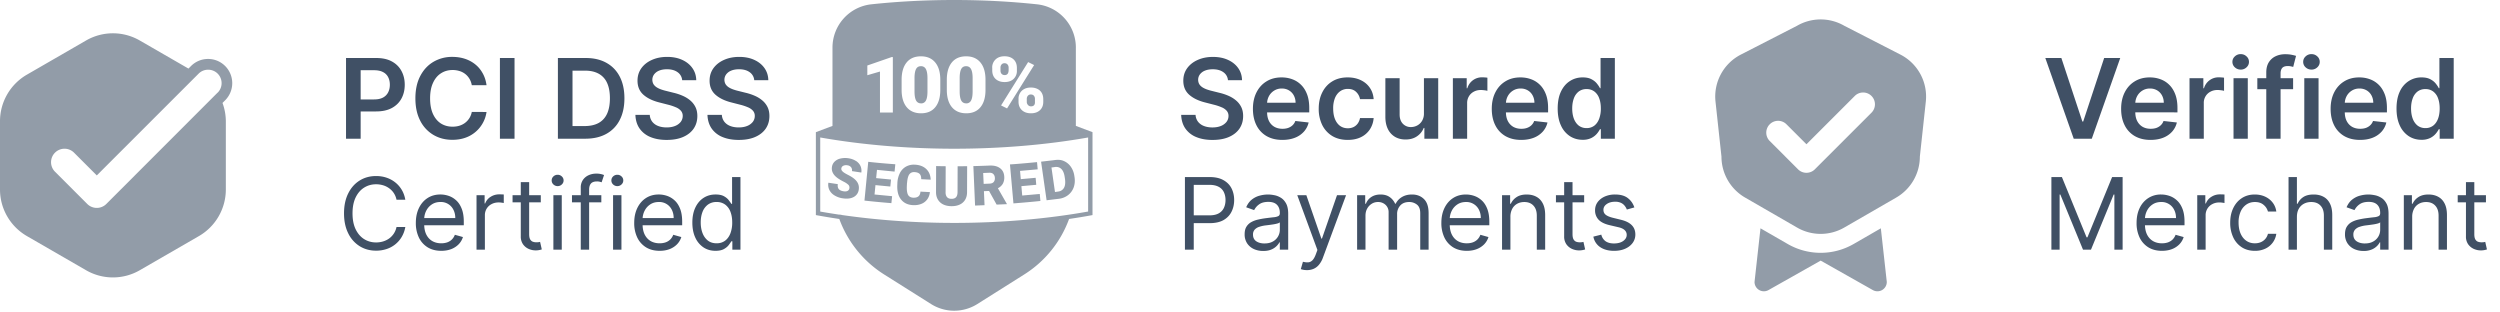 <?xml version="1.0" encoding="UTF-8"?>
<svg xmlns="http://www.w3.org/2000/svg" width="176" height="22" fill="none">
  <path fill-rule="evenodd" clip-rule="evenodd" d="m129.837 1.814 3.951 2.028a3.32 3.32 0 0 1 1.789 3.315l-.419 3.871a3.33 3.33 0 0 1-1.663 2.88l-3.658 2.111a3.319 3.319 0 0 1-3.325 0l-3.658-2.111a3.332 3.332 0 0 1-1.663-2.88l-.419-3.87a3.322 3.322 0 0 1 1.786-3.316l3.954-2.028a3.319 3.319 0 0 1 3.325 0Zm-2.075 10.109 3.991-3.99a.832.832 0 1 0-1.178-1.177l-3.401 3.4-1.407-1.406a.83.83 0 0 0-1.177 0 .83.83 0 0 0 0 1.177l1.995 1.996a.829.829 0 0 0 .589.242c.213 0 .425-.08.588-.242Zm.413 5.876a4.66 4.66 0 0 0 2.327-.625l1.909-1.101.419 3.777a.658.658 0 0 1-.981.572l-3.674-2.075-3.675 2.075a.658.658 0 0 1-.981-.572l.419-3.777 1.909 1.1a4.652 4.652 0 0 0 2.328.626Z" fill="#929CA8"></path>
  <path d="m145.12 4.084 1.479 4.472h.058l1.476-4.472h1.132l-2.003 5.682h-1.271l-2-5.682h1.129Zm6.278 5.765c-.427 0-.796-.089-1.107-.267a1.8 1.8 0 0 1-.713-.76c-.167-.329-.25-.716-.25-1.162 0-.438.083-.823.25-1.154.168-.333.403-.592.705-.777.301-.187.655-.28 1.062-.28.263 0 .511.042.744.127.235.084.442.213.621.389.181.176.324.4.427.671.104.27.156.592.156.966v.308H149.8v-.677h2.53a1.075 1.075 0 0 0-.125-.514.904.904 0 0 0-.341-.357.96.96 0 0 0-.505-.13.979.979 0 0 0-.541.149 1.035 1.035 0 0 0-.363.388 1.109 1.109 0 0 0-.131.525v.59c0 .248.045.461.136.639.091.175.217.31.38.405.163.092.353.138.572.138.146 0 .278-.02.396-.06a.878.878 0 0 0 .308-.186.77.77 0 0 0 .197-.303l.938.106a1.463 1.463 0 0 1-.338.649 1.657 1.657 0 0 1-.633.427c-.257.1-.551.15-.882.15Zm2.744-.083V5.504h.974v.71h.044a1.064 1.064 0 0 1 1.052-.77c.055 0 .117.002.186.008.07.003.128.01.175.019v.924a1.062 1.062 0 0 0-.203-.039 1.853 1.853 0 0 0-.263-.02c-.184 0-.348.04-.494.12a.874.874 0 0 0-.466.804v2.506h-1.005Zm3.098 0V5.504h1.004v4.262h-1.004Zm.505-4.867a.588.588 0 0 1-.411-.158.509.509 0 0 1-.172-.385c0-.152.057-.28.172-.386a.582.582 0 0 1 .411-.16c.161 0 .298.053.41.16a.503.503 0 0 1 .172.386c0 .15-.057.278-.172.385a.577.577 0 0 1-.41.159Zm3.69.605v.777h-2.519v-.777h2.519Zm-1.889 4.262V5.102c0-.287.059-.525.178-.716.12-.19.281-.333.482-.427.202-.094.426-.142.672-.142.174 0 .328.014.463.042.135.028.235.053.3.075l-.2.777a1.758 1.758 0 0 0-.161-.039.974.974 0 0 0-.216-.022c-.187 0-.319.045-.397.136-.076.089-.114.216-.114.383v4.597h-1.007Zm2.676 0V5.504h1.004v4.262h-1.004Zm.505-4.867a.588.588 0 0 1-.411-.158.509.509 0 0 1-.172-.385c0-.152.057-.28.172-.386a.582.582 0 0 1 .411-.16c.161 0 .298.053.41.16a.503.503 0 0 1 .172.386c0 .15-.057.278-.172.385a.577.577 0 0 1-.41.159Zm3.418 4.95c-.427 0-.796-.089-1.107-.267a1.812 1.812 0 0 1-.713-.76c-.166-.329-.249-.716-.249-1.162 0-.438.083-.823.249-1.154.169-.333.404-.592.705-.777.302-.187.656-.28 1.063-.28.262 0 .51.042.743.127.235.084.442.213.622.389.181.176.323.4.427.671.104.27.155.592.155.966v.308h-3.493v-.677h2.531a1.087 1.087 0 0 0-.125-.514.91.91 0 0 0-.341-.357.962.962 0 0 0-.505-.13.976.976 0 0 0-.541.149 1.03 1.03 0 0 0-.364.388 1.12 1.12 0 0 0-.13.525v.59c0 .248.045.461.136.639.09.175.217.31.38.405.163.092.353.138.571.138.146 0 .279-.02.397-.06a.887.887 0 0 0 .308-.186.77.77 0 0 0 .197-.303l.938.106c-.06.248-.172.464-.339.649a1.645 1.645 0 0 1-.632.427c-.257.1-.551.15-.883.15Zm4.326-.008c-.334 0-.634-.086-.899-.258a1.76 1.76 0 0 1-.627-.75c-.153-.327-.23-.725-.23-1.192 0-.474.078-.874.233-1.2a1.72 1.72 0 0 1 .636-.74 1.63 1.63 0 0 1 .89-.252c.25 0 .455.042.616.127.161.084.289.184.383.303.094.116.167.226.219.33h.042V4.084h1.007v5.682h-.988v-.672h-.061a1.728 1.728 0 0 1-.225.33 1.231 1.231 0 0 1-.388.294 1.343 1.343 0 0 1-.608.123Zm.28-.824a.869.869 0 0 0 .544-.172c.15-.117.264-.279.342-.486.077-.207.116-.449.116-.724 0-.276-.039-.515-.116-.719a1.024 1.024 0 0 0-.339-.474.875.875 0 0 0-.547-.17.886.886 0 0 0-.56.175 1.05 1.05 0 0 0-.338.483c-.076.205-.114.44-.114.705 0 .266.038.504.114.713.077.207.191.37.341.491a.878.878 0 0 0 .557.178Zm-26.332 3.447h.739l1.738 4.245h.06l1.738-4.245h.739v5.114h-.58v-3.885h-.05l-1.598 3.885h-.559l-1.598-3.885h-.05v3.885h-.579v-5.114Zm7.783 5.194c-.369 0-.688-.082-.956-.245a1.647 1.647 0 0 1-.617-.689 2.352 2.352 0 0 1-.214-1.034c0-.392.071-.739.214-1.038a1.69 1.69 0 0 1 .605-.704 1.62 1.62 0 0 1 .908-.255c.2 0 .397.033.592.1.195.066.372.175.532.324.16.148.287.345.382.59.095.244.142.546.142.903v.25h-2.956v-.51h2.357c0-.216-.043-.409-.13-.578a.979.979 0 0 0-.919-.55c-.234 0-.437.059-.609.175-.17.115-.3.265-.392.45a1.327 1.327 0 0 0-.137.594v.34c0 .289.05.534.15.736.101.2.242.352.422.457.179.103.388.155.626.155.155 0 .295-.022.42-.065a.904.904 0 0 0 .327-.2.915.915 0 0 0 .212-.335l.569.16c-.06.193-.16.363-.302.51a1.468 1.468 0 0 1-.524.34c-.208.079-.442.119-.702.119Zm2.485-.08v-3.835h.569v.58h.04a.921.921 0 0 1 .379-.463c.184-.118.39-.177.62-.177a6.366 6.366 0 0 1 .309.01v.6a1.712 1.712 0 0 0-.137-.023 1.346 1.346 0 0 0-.222-.018c-.187 0-.353.04-.5.118a.864.864 0 0 0-.469.782v2.426h-.589Zm4.057.08c-.359 0-.669-.085-.929-.255a1.666 1.666 0 0 1-.599-.701 2.375 2.375 0 0 1-.21-1.022c0-.39.072-.733.215-1.03.145-.3.346-.534.604-.702.26-.17.563-.255.909-.255.27 0 .513.05.729.15.217.1.394.24.532.42.138.179.224.389.257.629h-.589a.914.914 0 0 0-.3-.465c-.153-.136-.359-.205-.619-.205-.23 0-.431.06-.604.18a1.163 1.163 0 0 0-.402.502 1.857 1.857 0 0 0-.142.757c0 .296.046.554.139.774.095.22.228.39.4.511.173.122.376.183.609.183.153 0 .292-.027.417-.08a.854.854 0 0 0 .502-.59h.589a1.355 1.355 0 0 1-.764 1.042 1.665 1.665 0 0 1-.744.157Zm2.959-2.387v2.307h-.589v-5.114h.589v1.878h.05a1.09 1.09 0 0 1 .404-.472c.182-.118.423-.177.725-.177.261 0 .49.052.686.157.197.103.349.262.457.477.11.213.165.485.165.814v2.437h-.589v-2.397c0-.304-.079-.54-.238-.707-.156-.168-.373-.252-.651-.252-.193 0-.367.041-.52.123a.894.894 0 0 0-.359.357c-.087.156-.13.346-.13.569Zm4.694 2.397c-.244 0-.464-.046-.662-.137a1.134 1.134 0 0 1-.472-.402 1.13 1.13 0 0 1-.175-.64c0-.22.043-.397.13-.534a.917.917 0 0 1 .347-.325c.145-.078.305-.136.479-.174.177-.04.354-.072.532-.095.233-.03.422-.053.567-.068a.873.873 0 0 0 .32-.082c.068-.038.102-.105.102-.2v-.02c0-.246-.067-.437-.202-.574-.133-.136-.336-.205-.607-.205-.281 0-.502.062-.662.185a1.1 1.1 0 0 0-.337.395l-.559-.2c.1-.233.233-.415.4-.545.168-.131.351-.223.549-.274.2-.053.396-.08.589-.08.123 0 .265.015.425.045.161.028.317.087.466.177.152.09.278.226.377.407.1.182.15.425.15.73v2.526h-.589v-.52h-.03a1.02 1.02 0 0 1-.2.268 1.145 1.145 0 0 1-.372.242 1.43 1.43 0 0 1-.566.1Zm.089-.53c.233 0 .43-.045.59-.137a.932.932 0 0 0 .489-.811v-.54c-.025.03-.08.058-.165.083a2.8 2.8 0 0 1-.289.062 14.695 14.695 0 0 1-.565.075c-.153.02-.296.053-.429.098a.74.74 0 0 0-.32.197.502.502 0 0 0-.12.354c0 .205.076.36.228.465.153.103.347.155.581.155Zm3.333-1.867v2.307h-.589v-3.835h.569v.6h.05c.09-.196.226-.352.41-.47.183-.12.419-.18.709-.18.259 0 .487.053.681.16.195.105.347.264.455.48.108.212.162.482.162.808v2.437h-.589v-2.397c0-.301-.078-.536-.235-.704-.156-.17-.371-.255-.644-.255-.188 0-.356.041-.504.123a.866.866 0 0 0-.347.357 1.178 1.178 0 0 0-.128.569Zm5.192-1.528v.5h-1.988v-.5h1.988Zm-1.408-.919h.589v3.656c0 .166.024.29.072.374.05.082.113.137.19.165a.76.76 0 0 0 .247.04c.065 0 .118-.004.16-.01l.1-.02.12.53c-.04.014-.096.03-.168.044a1.223 1.223 0 0 1-.272.025c-.166 0-.329-.036-.489-.107a.975.975 0 0 1-.395-.327.94.94 0 0 1-.154-.555v-3.815Z" fill="#405065"></path>
  <path fill-rule="evenodd" clip-rule="evenodd" d="M75.74 3.347v5.52l.004-.003 1.168.44v5.838c-.541.101-1.092.19-1.649.273a7.759 7.759 0 0 1-3.145 3.9l-3.31 2.087c-.998.63-2.268.63-3.265 0l-3.31-2.086a7.776 7.776 0 0 1-3.146-3.901 45.106 45.106 0 0 1-1.65-.273V9.304l1.17-.44V3.347A3.065 3.065 0 0 1 61.344.303C63.184.107 65.145 0 67.174 0c2.028 0 3.986.107 5.828.303a3.063 3.063 0 0 1 2.739 3.044Zm-2.294 3.638c0-.26-.08-.462-.236-.606-.159-.143-.376-.217-.636-.217s-.471.074-.63.22a.759.759 0 0 0-.24.585v.193c0 .253.083.452.243.6.159.143.367.216.633.216s.477-.073.633-.22c.156-.147.233-.343.233-.584v-.187Zm-2.549.649 1.906-3.054-.422-.21-1.906 3.053.422.21Zm-.81-3.448a.768.768 0 0 0-.236.584h.003v.19c0 .254.08.452.238.6.16.143.368.217.634.217s.474-.074.63-.22a.758.758 0 0 0 .233-.582v-.193c0-.25-.077-.453-.233-.6-.156-.146-.37-.22-.636-.22s-.478.074-.634.224Zm-3.076.208c-.235.287-.355.694-.355 1.22v.713c0 .524.12.93.358 1.218.24.288.582.431 1.01.431.428 0 .765-.14 1-.428.236-.287.355-.694.355-1.22v-.71c0-.527-.119-.934-.358-1.221-.238-.288-.575-.432-1.006-.432-.431 0-.768.141-1.004.429Zm-3.182 0c-.235.287-.355.694-.355 1.22v.713c0 .524.12.93.358 1.218.239.288.582.431 1.01.431.428 0 .765-.14 1-.428.236-.287.355-.694.355-1.22v-.71c0-.527-.119-.934-.358-1.221-.238-.288-.575-.432-1.006-.432-.432 0-.768.141-1.004.429Zm-1.055-.377-1.714.594v.685l.89-.26v2.886h.906V4.017h-.082Zm13.83 10.875V9.678c-2.926.52-6.181.792-9.43.792-3.25 0-6.502-.275-9.43-.792v5.216c.434.077.875.147 1.321.215a.694.694 0 0 1 .218.03c2.505.361 5.198.554 7.894.554 3.254 0 6.505-.278 9.426-.801Zm-5.878-9.605c.186 0 .281-.12.281-.358v-.16a.34.34 0 0 0-.076-.229.261.261 0 0 0-.211-.088.257.257 0 0 0-.208.085.341.341 0 0 0-.077.236v.199c0 .092.025.168.077.226a.27.27 0 0 0 .214.086v.003ZM68.36 7.083a.362.362 0 0 1-.34.196v-.003a.37.37 0 0 1-.349-.202c-.073-.135-.11-.349-.11-.64v-.997c.006-.26.043-.456.113-.584.07-.129.18-.193.34-.193.159 0 .275.07.349.208.073.14.11.349.11.63v.967c-.003.282-.04.487-.113.618Zm-8.622 4.06c.195.03.367.092.514.187l.006-.003c.144.095.25.211.318.355a.82.82 0 0 1 .061.465l-.658-.101a.348.348 0 0 0-.064-.275.398.398 0 0 0-.263-.135.465.465 0 0 0-.29.037.244.244 0 0 0-.132.183c-.013.07.015.141.082.208.068.07.19.147.37.239.181.092.328.18.438.27.27.216.383.473.337.773a.68.68 0 0 1-.358.524c-.202.11-.46.14-.775.091a1.498 1.498 0 0 1-.584-.21.92.92 0 0 1-.358-.39.853.853 0 0 1-.064-.498l.664.1c-.022.148 0 .26.064.344.067.082.184.137.355.162.11.018.199.006.27-.031a.232.232 0 0 0 .125-.184.27.27 0 0 0-.068-.241 1.31 1.31 0 0 0-.336-.224 3.64 3.64 0 0 1-.398-.232c-.33-.23-.471-.496-.425-.802a.64.64 0 0 1 .193-.382.845.845 0 0 1 .416-.214 1.48 1.48 0 0 1 .56-.016Zm1.12 2.978h-.007l.006.002v-.002Zm0 0c.08.01.922.104 1.896.18l.05-.49-1.237-.119.065-.66 1.046.1.049-.492-1.047-.101.059-.582 1.239.123.052-.517s-1.031-.07-1.906-.172l-.266 2.73Zm3-1.246c.02-.272.068-.468.15-.59.083-.12.209-.178.374-.169.165.01.285.052.361.129.076.076.113.202.11.37l.667.034c-.012-.313-.116-.563-.312-.75-.196-.187-.462-.288-.799-.306a1.144 1.144 0 0 0-.624.135 1.066 1.066 0 0 0-.431.452 1.72 1.72 0 0 0-.178.707l-.006.138c-.021.431.068.774.264 1.019.198.248.477.38.84.397.221.013.42-.02.594-.091a.925.925 0 0 0 .417-.325c.1-.143.162-.312.18-.501l-.664-.034c-.012.156-.061.27-.147.336-.085.068-.205.098-.358.092-.18-.009-.306-.08-.373-.208-.067-.131-.095-.342-.08-.64l.01-.195h.006Zm2.718-1.172-.006 1.839h-.003c.006.303.147.456.422.456.138 0 .245-.037.315-.114.07-.076.107-.198.107-.37l.006-1.808c.303 0 .67-.006.67-.006l-.006 1.82c0 .209-.043.386-.131.536a.861.861 0 0 1-.38.343c-.165.08-.358.116-.581.116-.34-.003-.606-.092-.799-.266-.192-.178-.294-.417-.294-.722l.007-1.836c.29.009.673.012.673.012Zm2.735 2.735-.043-.979.361-.015.533.96.716-.03v-.027l-.627-1.096a.812.812 0 0 0 .352-.324.908.908 0 0 0 .097-.484c-.012-.266-.113-.468-.302-.605-.19-.138-.432-.2-.78-.18 0 0-.674.027-1.093.036l.12 2.778.666-.027v-.007Zm.328-2.276c.125-.006.223.024.29.089a.395.395 0 0 1 .11.278.388.388 0 0 1-.085.285c-.061.07-.156.107-.282.113l-.422.018-.034-.765.423-.018Zm3.561 1.493.043.493h.006c-.75.082-1.903.171-1.903.171l-.245-2.744c.655-.037 1.906-.162 1.906-.162l.046.508-1.242.11.052.581 1.046-.095.043.493-1.046.095.058.66 1.236-.11Zm1.383.334a1.29 1.29 0 0 0 .621-.263c.178-.141.303-.319.383-.533.076-.214.098-.446.064-.697l-.019-.126a1.466 1.466 0 0 0-.26-.651 1.154 1.154 0 0 0-.52-.401c-.208-.083-.425-.077-.67-.04l-.89.104.388 2.717.906-.11h-.003Zm-.34-2.23c.196-.028.352.018.475.137.122.12.202.312.238.578l.019.12c.036.266.015.474-.068.624a.52.52 0 0 1-.407.266l-.229.034-.248-1.726.223-.03-.003-.004Zm-9.402-4.48a.362.362 0 0 0 .34-.196c.073-.131.11-.336.113-.618v-.967c0-.281-.037-.49-.11-.63a.37.37 0 0 0-.35-.208c-.158 0-.268.064-.339.193-.07.128-.107.324-.113.584v.998c0 .29.037.505.11.64a.37.37 0 0 0 .349.201v.003Zm7.444-.324a.324.324 0 0 1 .083-.22.259.259 0 0 1 .205-.083c.088 0 .159.027.21.085a.33.33 0 0 1 .077.23v.275c-.015.162-.107.245-.281.245a.267.267 0 0 1-.208-.095.318.318 0 0 1-.086-.22v-.217Z" fill="#929CA8"></path>
  <path d="M86.448 5.646a.757.757 0 0 0-.327-.566c-.19-.135-.438-.203-.744-.203-.214 0-.398.033-.552.097a.817.817 0 0 0-.352.264.641.641 0 0 0-.044.688c.055.087.13.16.224.222.095.06.2.109.314.15.114.04.23.075.347.102l.532.133c.215.05.421.118.619.203.2.085.378.192.535.322.16.13.285.286.378.469.092.183.138.397.138.643 0 .333-.085.627-.255.88-.17.251-.416.448-.738.59-.32.141-.707.212-1.162.212-.442 0-.826-.069-1.152-.206a1.714 1.714 0 0 1-.76-.599c-.181-.263-.28-.583-.294-.96h1.013a.86.86 0 0 0 .183.494c.107.131.247.23.419.294.174.065.368.097.582.097.224 0 .42-.033.589-.1a.954.954 0 0 0 .399-.283.682.682 0 0 0 .147-.427.542.542 0 0 0-.13-.366.954.954 0 0 0-.358-.244 3.464 3.464 0 0 0-.533-.178l-.646-.166c-.468-.12-.838-.303-1.11-.547-.27-.246-.405-.572-.405-.98 0-.334.09-.627.272-.879.183-.251.432-.446.746-.585.315-.14.67-.21 1.068-.21.403 0 .757.07 1.06.21.305.139.545.332.719.58.174.246.263.529.269.849h-.99Zm3.828 4.203c-.427 0-.796-.089-1.107-.267a1.803 1.803 0 0 1-.713-.76c-.166-.329-.25-.716-.25-1.162 0-.438.084-.823.25-1.154.168-.333.403-.592.705-.777.301-.187.656-.28 1.063-.28.262 0 .51.042.743.127.235.084.442.213.621.389.182.176.324.4.428.671.103.27.155.592.155.966v.308h-3.493v-.677h2.53a1.08 1.08 0 0 0-.124-.513.906.906 0 0 0-.342-.358.959.959 0 0 0-.505-.13.98.98 0 0 0-.54.149 1.034 1.034 0 0 0-.364.388 1.119 1.119 0 0 0-.13.525v.59c0 .249.045.461.135.639a.97.97 0 0 0 .38.405c.163.092.354.139.572.139.146 0 .278-.02.397-.062a.882.882 0 0 0 .308-.185.775.775 0 0 0 .197-.303l.937.106c-.059.248-.172.464-.338.649a1.65 1.65 0 0 1-.633.427c-.257.1-.55.15-.882.15Zm4.603 0c-.425 0-.79-.094-1.096-.28a1.872 1.872 0 0 1-.701-.774 2.559 2.559 0 0 1-.244-1.143c0-.433.083-.815.25-1.146.166-.333.4-.592.704-.777.305-.187.666-.28 1.082-.28.346 0 .651.064.918.191.268.126.482.304.641.536.16.229.25.497.272.804h-.96a.92.92 0 0 0-.278-.513c-.144-.139-.337-.208-.58-.208a.907.907 0 0 0-.54.166c-.156.11-.277.267-.364.472a1.923 1.923 0 0 0-.127.738c0 .29.042.54.127.749.085.207.205.367.358.48.156.11.338.166.547.166a.91.91 0 0 0 .396-.083.804.804 0 0 0 .297-.247.96.96 0 0 0 .164-.39h.96a1.68 1.68 0 0 1-.267.8 1.57 1.57 0 0 1-.627.545c-.264.13-.575.194-.932.194Zm5.366-1.876V5.504h1.005v4.262h-.974v-.758h-.045a1.279 1.279 0 0 1-.474.586c-.218.151-.487.227-.807.227-.28 0-.527-.062-.74-.186a1.287 1.287 0 0 1-.5-.546c-.12-.24-.18-.531-.18-.871V5.504h1.004v2.558c0 .27.074.485.221.644a.76.76 0 0 0 .583.239.922.922 0 0 0 .43-.109.867.867 0 0 0 .341-.322.996.996 0 0 0 .136-.54Zm2.037 1.793V5.504h.974v.71h.044a1.063 1.063 0 0 1 1.052-.77c.055 0 .117.002.186.008.07.003.128.01.175.019v.924a1.053 1.053 0 0 0-.203-.039 1.867 1.867 0 0 0-.263-.02c-.184 0-.348.04-.494.12a.865.865 0 0 0-.341.324.907.907 0 0 0-.125.48v2.506h-1.005Zm4.809.083c-.427 0-.796-.089-1.107-.267a1.8 1.8 0 0 1-.713-.76c-.167-.329-.25-.716-.25-1.162 0-.438.083-.823.25-1.154.168-.333.403-.592.705-.777.301-.187.655-.28 1.062-.28.263 0 .511.042.744.127.235.084.442.213.621.389.181.176.324.4.427.671.104.27.156.592.156.966v.308h-3.493v-.677h2.53a1.074 1.074 0 0 0-.125-.513.904.904 0 0 0-.341-.358.96.96 0 0 0-.505-.13.979.979 0 0 0-.541.149 1.035 1.035 0 0 0-.363.388 1.12 1.12 0 0 0-.131.525v.59c0 .249.046.461.136.639.091.175.218.31.38.405.163.092.354.139.572.139.146 0 .278-.02.396-.062a.869.869 0 0 0 .308-.185.77.77 0 0 0 .197-.303l.938.106a1.463 1.463 0 0 1-.338.649 1.655 1.655 0 0 1-.633.427c-.257.1-.551.15-.882.15Zm4.326-.008c-.335 0-.635-.086-.899-.258a1.745 1.745 0 0 1-.627-.75c-.154-.327-.23-.725-.23-1.192 0-.474.077-.873.233-1.199.157-.327.369-.574.635-.74.266-.17.563-.253.891-.253.249 0 .455.042.615.127.161.084.289.184.383.303.095.116.168.226.22.33h.041V4.084h1.007v5.682h-.987v-.672h-.061a1.728 1.728 0 0 1-.225.33 1.236 1.236 0 0 1-.389.294 1.337 1.337 0 0 1-.607.123Zm.28-.824a.869.869 0 0 0 .544-.172c.15-.117.263-.279.341-.486a2.05 2.05 0 0 0 .117-.724c0-.276-.039-.515-.117-.719a1.03 1.03 0 0 0-.338-.474.877.877 0 0 0-.547-.17.882.882 0 0 0-.56.175 1.06 1.06 0 0 0-.339.483c-.076.206-.114.44-.114.705 0 .266.038.504.114.713.078.207.192.37.341.491a.88.88 0 0 0 .558.178Zm-28.278 8.561v-5.114h1.728c.401 0 .73.073.984.218.256.143.446.337.57.582.122.244.184.517.184.819 0 .3-.062.575-.185.821-.121.246-.31.443-.564.59-.255.144-.581.216-.979.216H83.92v-.549h1.218c.275 0 .495-.047.662-.142a.848.848 0 0 0 .362-.385c.076-.163.115-.347.115-.552 0-.204-.039-.387-.115-.549a.82.82 0 0 0-.365-.38c-.168-.093-.39-.14-.669-.14H84.04v4.565h-.62Zm5.512.09c-.243 0-.463-.046-.662-.137a1.137 1.137 0 0 1-.472-.402 1.134 1.134 0 0 1-.174-.64c0-.22.043-.397.13-.534a.916.916 0 0 1 .347-.324c.145-.079.304-.137.48-.175.175-.04.353-.072.53-.095.234-.03.423-.053.568-.068a.871.871 0 0 0 .32-.082c.068-.038.102-.105.102-.2v-.02c0-.246-.068-.437-.203-.574-.133-.136-.335-.205-.606-.205-.282 0-.502.062-.662.185a1.09 1.09 0 0 0-.337.395l-.56-.2c.1-.233.234-.415.4-.545.168-.131.351-.223.55-.274.2-.053.396-.08.589-.08.123 0 .264.015.424.045.162.028.317.087.467.177.152.09.277.226.377.407.1.182.15.425.15.73v2.526h-.59v-.52h-.03c-.04.084-.106.173-.2.268a1.148 1.148 0 0 1-.371.242c-.155.067-.344.1-.567.1Zm.09-.53c.233 0 .43-.045.59-.137a.935.935 0 0 0 .489-.811v-.54c-.025.03-.08.058-.165.083-.083.023-.18.044-.29.062a12.774 12.774 0 0 1-.564.075c-.153.02-.296.053-.43.098a.739.739 0 0 0-.32.197.502.502 0 0 0-.119.355c0 .204.076.359.227.464.153.103.347.155.582.155Zm2.986 1.878a1.279 1.279 0 0 1-.43-.07l.15-.519c.143.037.27.05.38.04.11-.01.207-.06.292-.147.086-.087.165-.227.237-.422l.11-.3-1.418-3.855h.639l1.058 3.056h.04l1.06-3.056h.638l-1.628 4.394a1.657 1.657 0 0 1-.272.492 1.021 1.021 0 0 1-.377.293 1.163 1.163 0 0 1-.48.094Zm3.534-1.438v-3.835h.57v.6h.05a.965.965 0 0 1 .386-.478c.178-.115.392-.172.642-.172.253 0 .463.057.631.172.17.113.302.272.397.477h.04a1.12 1.12 0 0 1 .442-.472c.197-.118.432-.177.707-.177.343 0 .623.107.841.322.218.213.327.545.327.996v2.567h-.589v-2.567c0-.283-.077-.485-.232-.606a.86.86 0 0 0-.547-.183c-.27 0-.478.082-.627.245a.874.874 0 0 0-.222.614v2.497h-.599v-2.627a.692.692 0 0 0-.212-.527.762.762 0 0 0-.547-.202.812.812 0 0 0-.43.123.922.922 0 0 0-.319.34c-.08.142-.12.308-.12.496v2.397h-.589Zm7.719.08c-.37 0-.688-.082-.957-.245a1.645 1.645 0 0 1-.616-.689 2.352 2.352 0 0 1-.215-1.034c0-.392.072-.739.215-1.038.145-.301.346-.536.604-.704.26-.17.563-.255.909-.255.2 0 .397.033.592.1.194.067.372.175.531.324.16.149.288.345.382.59.095.244.143.546.143.904v.25h-2.957v-.51h2.358c0-.217-.044-.41-.13-.58a.981.981 0 0 0-.919-.549c-.235 0-.438.059-.609.175-.17.115-.301.265-.392.45a1.315 1.315 0 0 0-.138.594v.34c0 .289.05.535.15.736.102.2.242.352.422.457.18.103.389.155.627.155.155 0 .294-.022.419-.065a.889.889 0 0 0 .327-.2.904.904 0 0 0 .213-.335l.569.16c-.06.193-.161.363-.302.51a1.481 1.481 0 0 1-.525.34c-.208.08-.442.12-.701.12Zm3.073-2.387v2.307h-.589v-3.835h.569v.6h.05c.09-.196.227-.352.41-.47.183-.12.419-.18.709-.18.26 0 .487.053.682.16.194.105.346.264.454.48.108.212.162.482.162.808v2.437h-.589v-2.397c0-.301-.078-.536-.235-.704-.156-.17-.371-.255-.644-.255-.188 0-.356.041-.504.123a.873.873 0 0 0-.347.357 1.178 1.178 0 0 0-.128.569Zm5.192-1.528v.5h-1.987v-.5h1.987Zm-1.408-.919h.589v3.656c0 .166.024.29.073.374.05.082.113.137.189.165.079.027.161.04.247.04.065 0 .119-.004.16-.01l.1-.02.12.53c-.04.014-.096.03-.167.044a1.235 1.235 0 0 1-.272.025c-.167 0-.33-.036-.49-.107a.972.972 0 0 1-.394-.327.934.934 0 0 1-.155-.555v-3.815Zm4.942 1.778-.529.15a.971.971 0 0 0-.147-.258.713.713 0 0 0-.26-.21.942.942 0 0 0-.422-.082c-.235 0-.43.054-.587.163-.154.106-.232.242-.232.407 0 .146.053.262.16.347.107.085.273.155.499.212l.57.14c.343.083.598.21.766.382.168.17.252.388.252.656 0 .22-.063.417-.189.59-.125.173-.3.31-.525.41-.224.1-.486.15-.784.15-.391 0-.715-.086-.971-.256a1.13 1.13 0 0 1-.487-.744l.559-.14a.78.78 0 0 0 .302.465c.15.103.346.155.587.155.275 0 .493-.059.654-.175.164-.118.245-.26.245-.424a.443.443 0 0 0-.14-.335c-.093-.092-.236-.16-.429-.205l-.639-.15c-.352-.083-.61-.212-.774-.387a.934.934 0 0 1-.245-.661c0-.217.061-.408.182-.575.123-.166.291-.297.502-.392a1.76 1.76 0 0 1 .724-.142c.38 0 .678.083.894.25.218.166.373.386.464.659Z" fill="#405065"></path>
  <path d="M15.853 7.058a1.707 1.707 0 0 0 0-2.408c-.322-.322-.75-.5-1.204-.5-.454 0-.881.178-1.203.5l-.178.178-3.426-1.976a3.779 3.779 0 0 0-3.785 0L1.893 5.256A3.791 3.791 0 0 0 0 8.534v4.807c0 1.352.723 2.6 1.893 3.278l4.164 2.404a3.778 3.778 0 0 0 3.785 0l4.164-2.404a3.791 3.791 0 0 0 1.893-3.278V8.534a3.78 3.78 0 0 0-.235-1.287l.19-.19Zm-.534-.534h-.003L7.484 14.36a.942.942 0 0 1-.67.276.942.942 0 0 1-.67-.276l-2.272-2.272a.946.946 0 0 1 0-1.34.946.946 0 0 1 1.34 0l1.602 1.602 7.131-7.128.038-.038a.943.943 0 0 1 .67-.277.946.946 0 0 1 .67 1.616h-.004Z" fill="#929CA8"></path>
  <path d="M24.36 9.766V4.084h2.131c.437 0 .803.081 1.099.244.297.163.522.386.674.671.153.283.23.605.23.966 0 .364-.077.688-.23.97-.154.284-.38.507-.68.67-.3.16-.668.24-1.107.24h-1.412V7h1.273c.256 0 .465-.045.627-.133a.84.84 0 0 0 .361-.367c.08-.155.12-.334.12-.535 0-.202-.04-.38-.12-.533a.81.81 0 0 0-.363-.358c-.163-.087-.373-.13-.63-.13h-.943v4.822h-1.03ZM34.252 6h-1.038a1.29 1.29 0 0 0-.164-.452 1.217 1.217 0 0 0-.702-.547 1.58 1.58 0 0 0-.485-.072c-.309 0-.583.078-.821.233-.239.153-.426.38-.56.677-.136.296-.203.658-.203 1.085 0 .434.067.8.202 1.098.137.296.324.52.56.672.24.15.512.224.82.224.17 0 .328-.022.476-.066.15-.046.284-.114.403-.203a1.236 1.236 0 0 0 .474-.771l1.038.006c-.04.27-.123.523-.253.76a2.24 2.24 0 0 1-1.229 1.049c-.277.1-.585.15-.924.15-.5 0-.945-.116-1.337-.348a2.42 2.42 0 0 1-.927-1.001c-.225-.436-.338-.96-.338-1.57 0-.612.114-1.136.341-1.57.228-.437.537-.77.93-1.002a2.572 2.572 0 0 1 1.331-.347c.317 0 .61.045.882.133.272.09.515.22.727.391.213.17.388.38.525.628.139.246.23.527.272.843Zm1.971-1.917v5.682h-1.029V4.084h1.03Zm4.978 5.682h-1.925V4.084h1.964c.564 0 1.049.114 1.454.341.407.226.72.55.938.974.218.423.327.93.327 1.52 0 .592-.11 1.1-.33 1.526a2.281 2.281 0 0 1-.946.98c-.41.227-.905.34-1.482.34Zm-.896-.89h.846c.396 0 .726-.073.99-.217.265-.146.464-.364.597-.652.133-.29.2-.653.2-1.088 0-.434-.067-.795-.2-1.082a1.362 1.362 0 0 0-.59-.646c-.26-.144-.581-.217-.966-.217h-.877v3.901Zm7.72-3.23a.758.758 0 0 0-.328-.566c-.19-.135-.438-.203-.743-.203-.215 0-.399.033-.552.097a.818.818 0 0 0-.353.264.641.641 0 0 0-.044.688c.055.087.13.16.225.222.094.06.199.109.313.15.115.04.23.075.347.102l.533.133c.214.05.42.118.618.203.2.085.379.192.536.322.159.13.285.286.377.469.093.183.139.397.139.643 0 .333-.085.627-.255.88-.17.251-.417.448-.738.59-.32.141-.708.212-1.163.212-.442 0-.826-.069-1.151-.206a1.714 1.714 0 0 1-.76-.599c-.182-.263-.28-.583-.294-.96h1.012a.86.86 0 0 0 .183.494c.108.131.247.23.42.294.173.065.367.097.582.097.224 0 .42-.033.588-.1a.955.955 0 0 0 .4-.283.683.683 0 0 0 .147-.427.543.543 0 0 0-.13-.366.954.954 0 0 0-.359-.244 3.463 3.463 0 0 0-.532-.178l-.647-.166c-.468-.12-.838-.303-1.11-.547-.27-.246-.405-.572-.405-.98 0-.334.091-.627.272-.879.183-.251.432-.446.747-.585.314-.14.67-.21 1.068-.21.403 0 .756.07 1.06.21.305.139.544.332.718.58.174.246.264.529.27.849h-.991Zm5.073 0a.757.757 0 0 0-.327-.566c-.19-.135-.438-.203-.744-.203-.214 0-.398.033-.552.097a.817.817 0 0 0-.352.264.64.64 0 0 0-.044.688c.055.087.13.16.224.222.095.06.2.109.314.15.114.04.23.075.347.102l.532.133c.215.05.421.118.619.203.2.085.378.192.535.322.16.13.285.286.378.469.092.183.138.397.138.643 0 .333-.085.627-.255.88-.17.251-.416.448-.738.59-.32.141-.707.212-1.162.212-.442 0-.826-.069-1.152-.206a1.715 1.715 0 0 1-.76-.599c-.181-.263-.28-.583-.294-.96h1.013a.86.86 0 0 0 .183.494c.107.131.247.23.419.294.174.065.368.097.582.097.224 0 .42-.033.589-.1a.955.955 0 0 0 .4-.283.683.683 0 0 0 .146-.427.542.542 0 0 0-.13-.366.954.954 0 0 0-.358-.244 3.458 3.458 0 0 0-.533-.178l-.646-.166c-.468-.12-.838-.303-1.11-.547-.27-.246-.405-.572-.405-.98 0-.334.09-.627.272-.879.183-.251.432-.446.746-.585.315-.14.67-.21 1.068-.21.404 0 .757.07 1.06.21.305.139.545.332.719.58.173.246.263.529.269.849h-.99Zm-24.564 8.416h-.62a1.288 1.288 0 0 0-.52-.808 1.4 1.4 0 0 0-.428-.21 1.706 1.706 0 0 0-.49-.07c-.309 0-.59.078-.84.235-.25.156-.45.387-.598.691-.146.305-.22.678-.22 1.121 0 .443.074.817.22 1.121.149.305.348.536.597.692.252.157.532.235.842.235.17 0 .333-.023.49-.07.155-.047.298-.116.426-.207a1.315 1.315 0 0 0 .522-.812h.62a2.066 2.066 0 0 1-.256.702 1.919 1.919 0 0 1-1.076.854 2.3 2.3 0 0 1-.726.112c-.436 0-.824-.107-1.164-.32a2.191 2.191 0 0 1-.801-.909c-.195-.392-.293-.858-.293-1.398 0-.539.098-1.005.293-1.398.194-.393.462-.696.801-.909.34-.213.728-.32 1.164-.32.258 0 .5.038.726.113.228.075.434.185.617.33.183.143.336.318.46.524.123.205.207.438.254.701Zm2.529 3.596c-.37 0-.688-.082-.956-.245a1.643 1.643 0 0 1-.617-.689 2.351 2.351 0 0 1-.215-1.034c0-.392.072-.739.215-1.038.145-.301.346-.536.604-.704.26-.17.563-.255.909-.255.2 0 .397.033.592.1.195.067.372.175.532.324.16.149.287.345.381.59.095.244.143.546.143.904v.25h-2.956v-.51h2.357c0-.217-.044-.41-.13-.58a.978.978 0 0 0-.92-.549c-.234 0-.437.059-.608.175-.17.115-.3.265-.392.45a1.32 1.32 0 0 0-.138.594v.34c0 .289.05.535.15.736.102.2.242.352.422.457.18.103.389.155.627.155.155 0 .295-.022.42-.065a.898.898 0 0 0 .326-.2.908.908 0 0 0 .213-.335l.569.16c-.06.193-.16.363-.302.51a1.473 1.473 0 0 1-.524.34c-.209.08-.442.12-.702.12Zm2.484-.08v-3.835h.57v.58h.04a.921.921 0 0 1 .379-.463c.183-.118.39-.177.62-.177a6.367 6.367 0 0 1 .309.01v.6a1.761 1.761 0 0 0-.138-.023 1.346 1.346 0 0 0-.222-.018c-.186 0-.353.04-.499.118a.862.862 0 0 0-.47.782v2.426h-.589Zm4.525-3.835v.5h-1.988v-.5h1.988Zm-1.409-.919h.59v3.656c0 .166.024.29.072.374.05.082.113.137.19.165a.76.76 0 0 0 .247.04c.065 0 .118-.004.16-.01l.1-.02.12.53c-.04.014-.096.03-.168.044a1.227 1.227 0 0 1-.272.025c-.166 0-.33-.036-.49-.107a.972.972 0 0 1-.394-.327.94.94 0 0 1-.155-.555v-3.815Zm2.295 4.754v-3.835h.59v3.835h-.59Zm.3-4.474a.419.419 0 0 1-.297-.118.376.376 0 0 1-.123-.282c0-.11.04-.204.123-.282a.419.419 0 0 1 .297-.117.41.41 0 0 1 .294.117.374.374 0 0 1 .125.282c0 .11-.041.204-.125.282a.41.41 0 0 1-.294.118Zm3.076.639v.5h-2.067v-.5h2.067Zm-1.448 3.835v-4.364a.93.93 0 0 1 .155-.55.959.959 0 0 1 .402-.33 1.27 1.27 0 0 1 .522-.11 1.376 1.376 0 0 1 .56.1l-.17.51a2.899 2.899 0 0 0-.125-.037.756.756 0 0 0-.205-.023c-.195 0-.336.05-.422.147-.085.099-.128.243-.128.432v4.225h-.589Zm2.274 0v-3.835h.59v3.835h-.59Zm.3-4.474a.419.419 0 0 1-.297-.118.377.377 0 0 1-.122-.282c0-.11.04-.204.122-.282a.419.419 0 0 1 .297-.117.41.41 0 0 1 .295.117.374.374 0 0 1 .124.282c0 .11-.041.204-.124.282a.41.41 0 0 1-.295.118Zm2.977 4.554c-.37 0-.688-.082-.956-.245a1.643 1.643 0 0 1-.617-.689 2.35 2.35 0 0 1-.215-1.034c0-.392.072-.739.215-1.038.145-.301.346-.536.604-.704.26-.17.563-.255.909-.255.2 0 .397.033.592.1.194.067.372.175.532.324.16.149.287.345.382.59.094.244.142.546.142.904v.25h-2.956v-.51h2.357c0-.217-.044-.41-.13-.58a.978.978 0 0 0-.92-.549c-.234 0-.437.059-.608.175-.17.115-.3.265-.392.45a1.32 1.32 0 0 0-.138.594v.34c0 .289.05.535.15.736.102.2.242.352.422.457.18.103.389.155.627.155.155 0 .294-.022.42-.065a.899.899 0 0 0 .327-.2.909.909 0 0 0 .212-.335l.569.16c-.06.193-.16.363-.302.51a1.472 1.472 0 0 1-.524.34c-.209.08-.443.12-.702.12Zm3.933 0c-.32 0-.602-.08-.847-.242a1.636 1.636 0 0 1-.574-.69c-.138-.297-.207-.65-.207-1.055 0-.403.069-.753.207-1.05.138-.296.33-.524.577-.686.246-.161.53-.242.853-.242.25 0 .447.042.592.125.147.081.258.175.335.28.078.103.139.188.182.254h.05v-1.888h.59v5.114h-.57v-.59h-.07a3.76 3.76 0 0 1-.185.265c-.08.105-.194.2-.342.283-.148.081-.345.122-.591.122Zm.08-.53a.966.966 0 0 0 .599-.184c.163-.125.287-.297.372-.517a2.13 2.13 0 0 0 .127-.766c0-.287-.042-.537-.125-.752a1.094 1.094 0 0 0-.37-.504.983.983 0 0 0-.604-.183.993.993 0 0 0-.624.193 1.152 1.152 0 0 0-.372.516c-.082.217-.122.46-.122.73 0 .273.041.52.125.744.084.22.21.397.374.529.167.13.373.195.62.195Z" fill="#405065"></path>
</svg>
